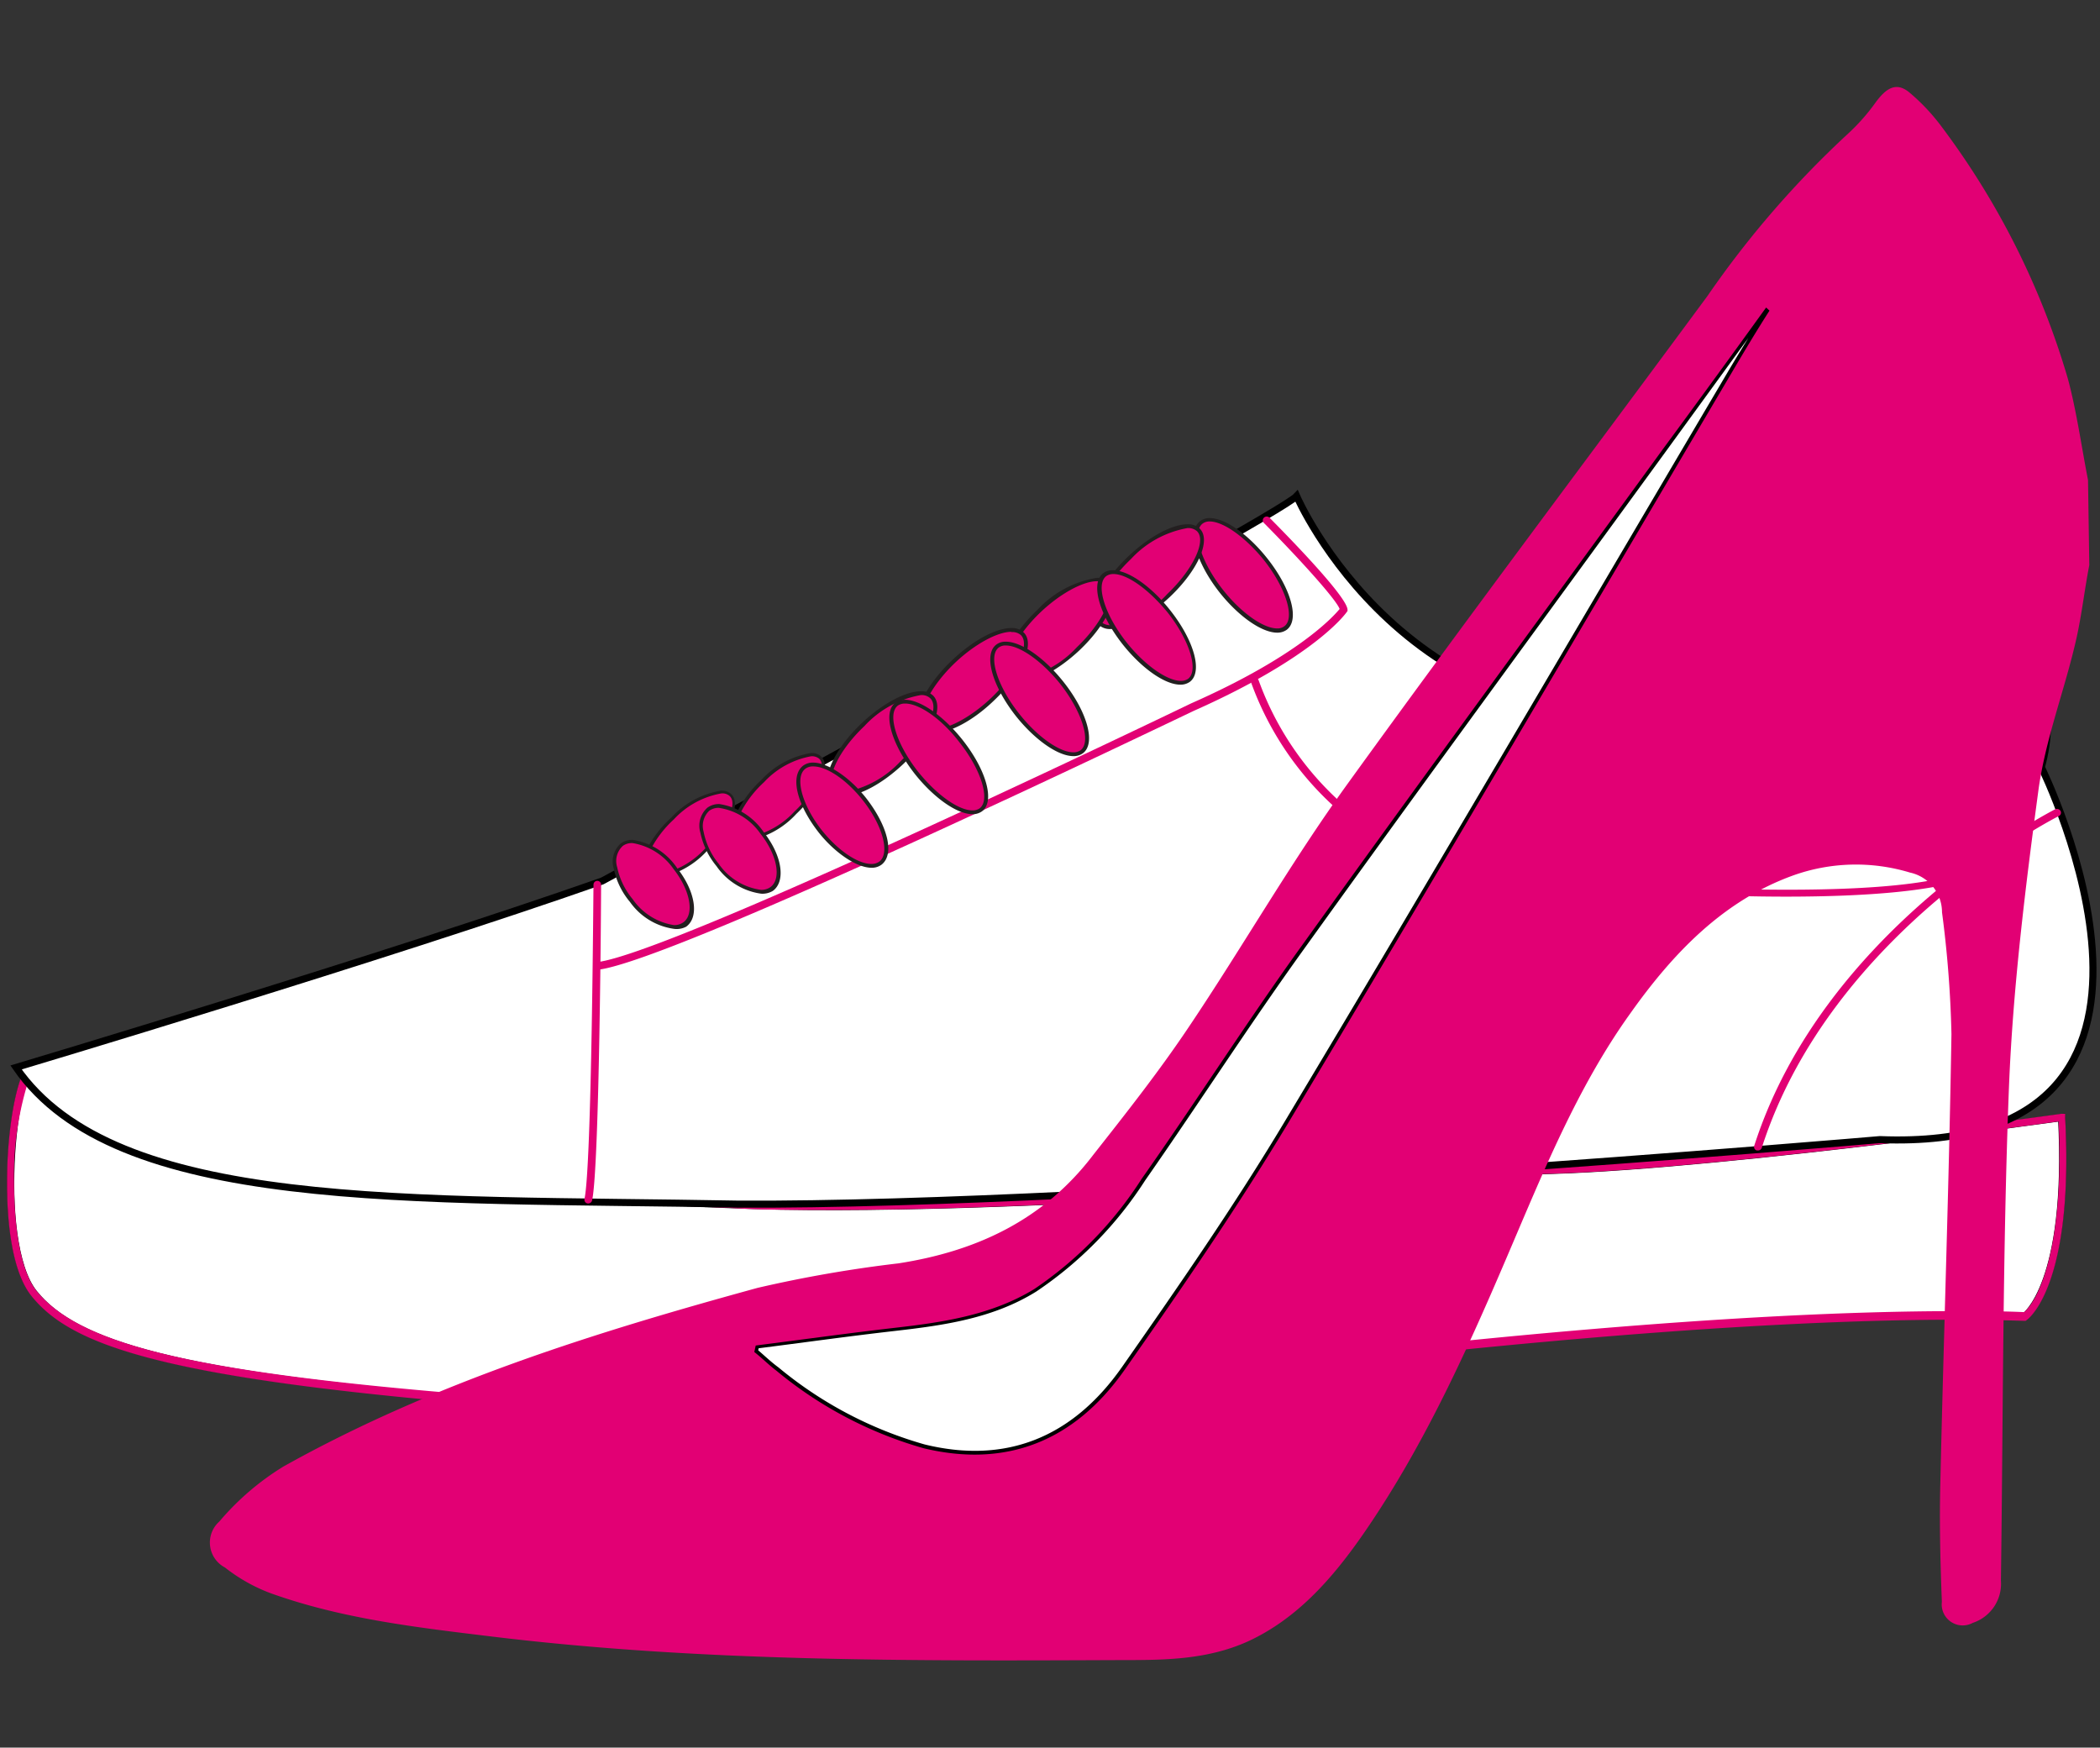 <svg xmlns="http://www.w3.org/2000/svg" viewBox="0 0 149 124"><rect x="0" y="0" width="149" height="124" fill="#333333" stroke="none"/><defs><style>.a,.c{fill:#fff;}.a{stroke:#000;stroke-miterlimit:10;stroke-width:0.5px;}.b{fill:#e20074;}.d{fill:#231f20;}</style></defs><title>обувь</title><path class="a" d="M2.78,75.6C1,74.37-.52,88.09,2.41,91.75s10.15,5.8,31.52,7.56l.68.06c21.83,1.69,38.82-.35,53.92-2.2s38.79-4.3,55.12-3.76c0,0,3.24-2.26,2.62-14.11,0,0-27.45,3.85-38.45,3.78,0,0-37.42,3.25-56.16,2.39,0,0-35.83-1.37-41.09-3.76S4.55,76.83,2.78,75.6Z"/><path class="b" d="M50.89,100.27c-5.4,0-10.88-.21-16.31-.64l-.67,0C11,97.69,4.93,95.34,2.2,91.92.7,90,.49,86.05.5,83.84c0-3.19.49-6.38,1.16-7.77.26-.55.56-.82.9-.82a.62.62,0,0,1,.38.13,9.16,9.16,0,0,1,1.59,1.54,16.07,16.07,0,0,0,6.15,4.55c5.16,2.33,40.63,3.72,41,3.73,2.1.1,4.54.15,7.25.15,19.49,0,48.58-2.51,48.88-2.54h.34c11,0,37.82-3.74,38.09-3.78l.29,0,0,.3c.62,11.86-2.6,14.25-2.74,14.34l-.07.05h-.09c-1.53-.05-3.18-.08-4.9-.08-15.66,0-35.93,2.09-50.18,3.83C77.73,98.76,65.46,100.27,50.89,100.27ZM2.56,75.79c-.06,0-.22.11-.42.52A22.07,22.07,0,0,0,1,83.84c0,3.64.56,6.46,1.58,7.74C5.7,95.44,13.9,97.39,34,99l.68.06c5.4.42,10.88.63,16.26.63,14.53,0,26.79-1.5,37.61-2.83,14.26-1.75,34.55-3.83,50.24-3.83,1.69,0,3.31,0,4.82.07,1.07-.88,2.87-4.74,2.45-13.53-2.95.41-27.41,3.74-37.87,3.74h-.32c-.27,0-29.38,2.54-48.9,2.54-2.72,0-5.17,0-7.27-.15-1.46-.06-35.94-1.4-41.19-3.78a16.74,16.74,0,0,1-6.34-4.68,8.49,8.49,0,0,0-1.49-1.46Z"/><path class="c" d="M85.74,82.51a.26.26,0,0,1-.15,0c-7.93-5.21-21.08-2.68-21.21-2.66-5,.69-20.57-1.94-21.23-2.06a.26.26,0,0,1-.22-.31.27.27,0,0,1,.31-.22c.16,0,16.16,2.74,21.05,2.06.12,0,13.48-2.59,21.59,2.74a.27.27,0,0,1-.14.49Z"/><path class="a" d="M1.14,75.74s26.42-7.9,41.59-13.23c0,0,47.84-25.77,49.27-27.31,0,0,7.85,18.21,28.56,15.46,0,0,16.24-3.44,18.74-7.73,0,0,7.86,3.09,5.54,11.51,0,0,13.54,27.39-11.46,26.42,0,0-54.8,4.71-80.94,4.58C29,85,8.21,86,1.14,75.74Z"/><path class="b" d="M42.45,68.8a.28.28,0,0,1-.28-.24.28.28,0,0,1,.24-.3c5.43-.67,41.73-18.17,42.1-18.35,7.61-3.36,10.12-6.19,10.54-6.7-.24-.67-2.86-3.57-5.37-6.1a.26.26,0,0,1,0-.38.28.28,0,0,1,.39,0c1.3,1.31,5.54,5.64,5.54,6.54v.08l-.05.07c-.09.13-2.28,3.2-10.82,7C83.26,51.11,48,68.11,42.48,68.8Z"/><path class="b" d="M41.69,85.39h0a.27.27,0,0,1-.22-.32c.52-2.35.63-22.1.64-22.3a.27.27,0,0,1,.27-.27h0a.27.27,0,0,1,.27.27c0,.82-.11,20-.64,22.41A.29.29,0,0,1,41.69,85.39Z"/><path class="b" d="M124.73,81.63h-.08a.26.26,0,0,1-.18-.34c5-15.56,21.19-23.78,21.35-23.87a.3.3,0,0,1,.38.12.26.26,0,0,1-.12.36c-.16.08-16.17,8.21-21.08,23.55A.28.28,0,0,1,124.73,81.63Z"/><path class="b" d="M126.69,63.62c-2.29,0-4.84-.07-7.66-.19-7.56-.33-14.28-1-14.34-1h0a22,22,0,0,1-15.92-14,.27.27,0,0,1,.2-.33.27.27,0,0,1,.34.19,21.49,21.49,0,0,0,15.5,13.65c.86.09,26.83,2.63,34.27,0a.27.27,0,0,1,.35.16.25.25,0,0,1-.16.34C136.9,63.2,132.7,63.62,126.69,63.62Z"/><path class="b" d="M89.79,39.68c1.64,2.07,2.28,4.27,1.41,4.9s-2.89-.53-4.53-2.61-2.29-4.26-1.42-4.9S88.14,37.61,89.79,39.68Z"/><path class="d" d="M90.62,44.89c-1.09,0-2.72-1.14-4.07-2.83-1.71-2.17-2.33-4.41-1.39-5.09a1.07,1.07,0,0,1,.67-.21c1.09,0,2.72,1.14,4.07,2.84,1.72,2.16,2.33,4.4,1.39,5.09A1.13,1.13,0,0,1,90.62,44.89ZM85.83,37a.8.8,0,0,0-.5.15c-.78.58-.12,2.73,1.45,4.71,1.27,1.61,2.85,2.73,3.84,2.73a.8.8,0,0,0,.5-.15c.79-.57.12-2.73-1.45-4.71C88.4,38.16,86.82,37,85.83,37Z"/><path class="b" d="M80.15,39.57c1.93-1.84,4.11-2.72,4.88-2s-.19,2.83-2.12,4.67S78.8,45,78,44.23,78.22,41.4,80.15,39.57Z"/><path class="d" d="M78.81,44.63a1.16,1.16,0,0,1-.87-.31c-.83-.8.1-2.93,2.12-4.85,1.45-1.38,3.1-2.27,4.19-2.27a1.18,1.18,0,0,1,.87.3c.83.81-.1,2.94-2.11,4.85C81.55,43.73,79.91,44.63,78.81,44.63Zm5.44-7.16a7.15,7.15,0,0,0-4,2.19c-1.84,1.75-2.81,3.8-2.11,4.48a1,1,0,0,0,.67.22,7.12,7.12,0,0,0,4-2.2c1.84-1.75,2.81-3.79,2.12-4.47A.94.94,0,0,0,84.25,37.47Z"/><path class="b" d="M73.73,43.35c1.93-1.84,4.11-2.72,4.87-2S78.41,44.2,76.48,46s-4.11,2.71-4.87,2S71.8,45.18,73.73,43.35Z"/><path class="d" d="M72.38,48.41a1.17,1.17,0,0,1-.87-.31c-.83-.8.1-2.94,2.12-4.85A7.29,7.29,0,0,1,77.83,41a1.21,1.21,0,0,1,.87.3c.83.81-.1,2.94-2.12,4.85C75.13,47.51,73.48,48.41,72.38,48.41Zm5.45-7.17c-1,0-2.62.89-4,2.2-1.84,1.75-2.8,3.8-2.11,4.48a1,1,0,0,0,.67.22,7.17,7.17,0,0,0,4-2.2c1.84-1.75,2.8-3.79,2.11-4.47A.92.92,0,0,0,77.83,41.24Z"/><path class="b" d="M67.66,47c1.93-1.83,4.11-2.71,4.87-2s-.19,2.83-2.11,4.66-4.12,2.72-4.88,2S65.73,48.79,67.66,47Z"/><path class="d" d="M66.31,52a1.21,1.21,0,0,1-.87-.31c-.83-.81.1-2.94,2.12-4.85,1.45-1.38,3.1-2.28,4.2-2.28a1.21,1.21,0,0,1,.87.31c.83.8-.1,2.94-2.12,4.85C69.06,51.12,67.41,52,66.31,52Zm5.45-7.17c-1,0-2.62.89-4,2.2-1.83,1.75-2.8,3.8-2.11,4.47a.92.92,0,0,0,.67.23c1,0,2.62-.89,4-2.2,1.84-1.75,2.8-3.8,2.11-4.47A.92.92,0,0,0,71.76,44.85Z"/><path class="b" d="M61.23,51.42c1.93-1.83,4.11-2.72,4.87-2s-.18,2.83-2.11,4.66-4.11,2.72-4.87,2S59.3,53.25,61.23,51.42Z"/><path class="d" d="M59.89,56.48a1.19,1.19,0,0,1-.87-.3c-.83-.81.1-2.94,2.11-4.86,1.46-1.38,3.11-2.27,4.2-2.27a1.19,1.19,0,0,1,.87.3c.83.81-.1,2.94-2.11,4.86C62.63,55.59,61,56.48,59.89,56.48Zm5.44-7.16a7.12,7.12,0,0,0-4,2.2c-1.84,1.74-2.81,3.79-2.11,4.47a.9.9,0,0,0,.67.22,7.15,7.15,0,0,0,4-2.19c1.84-1.75,2.81-3.8,2.11-4.48A.9.9,0,0,0,65.33,49.32Z"/><path class="b" d="M47.72,58.06c1.62-1.53,3.45-2.27,4.09-1.65s-.16,2.37-1.77,3.91S46.59,62.59,46,62,46.11,59.6,47.72,58.06Z"/><path class="d" d="M46.6,62.3a1,1,0,0,1-.73-.25c-.35-.34-.34-.95,0-1.74A7.94,7.94,0,0,1,47.64,58a6.1,6.1,0,0,1,3.52-1.9,1,1,0,0,1,.73.25c.7.68-.08,2.46-1.77,4.07A6.1,6.1,0,0,1,46.6,62.3Zm4.56-6a6,6,0,0,0-3.35,1.84A7.74,7.74,0,0,0,46.1,60.4c-.31.69-.33,1.23-.06,1.49a.73.73,0,0,0,.56.19A6,6,0,0,0,50,60.24c1.55-1.47,2.36-3.18,1.78-3.75A.77.77,0,0,0,51.16,56.3Z"/><path class="b" d="M54.14,55.42c1.61-1.54,3.44-2.28,4.08-1.66s-.15,2.38-1.77,3.91S53,60,52.36,59.33,52.52,57,54.14,55.42Z"/><path class="d" d="M53,59.66a1,1,0,0,1-.73-.25c-.34-.34-.34-1,0-1.74a7.9,7.9,0,0,1,1.75-2.33,6.13,6.13,0,0,1,3.52-1.91,1,1,0,0,1,.73.25c.7.68-.08,2.47-1.77,4.07A6.13,6.13,0,0,1,53,59.66Zm4.56-6a6,6,0,0,0-3.35,1.84,7.66,7.66,0,0,0-1.71,2.26c-.31.68-.33,1.23-.06,1.49a.77.77,0,0,0,.56.18,6,6,0,0,0,3.36-1.84c1.54-1.46,2.35-3.18,1.77-3.75A.81.81,0,0,0,57.57,53.66Z"/><path class="b" d="M82.91,43.37c1.65,2.08,2.28,4.27,1.42,4.9s-2.89-.53-4.54-2.6-2.28-4.27-1.42-4.9S81.27,41.3,82.91,43.37Z"/><path class="d" d="M83.75,48.58c-1.09,0-2.72-1.14-4.07-2.83-1.72-2.17-2.33-4.4-1.39-5.09a1.11,1.11,0,0,1,.67-.2c1.09,0,2.72,1.14,4.06,2.83,1.72,2.17,2.33,4.4,1.4,5.09A1.13,1.13,0,0,1,83.75,48.58ZM79,40.73a.87.87,0,0,0-.5.14c-.79.58-.13,2.74,1.44,4.72,1.28,1.6,2.86,2.72,3.85,2.72a.87.87,0,0,0,.5-.14c.78-.58.12-2.74-1.45-4.72C81.53,41.85,80,40.73,79,40.73Z"/><path class="b" d="M75.33,48.44c1.64,2.07,2.28,4.27,1.42,4.9s-2.9-.53-4.54-2.61-2.29-4.26-1.42-4.9S73.68,46.37,75.33,48.44Z"/><path class="d" d="M76.16,53.65c-1.09,0-2.72-1.14-4.07-2.83-1.71-2.17-2.33-4.4-1.39-5.09a1.07,1.07,0,0,1,.67-.2c1.09,0,2.72,1.14,4.07,2.83,1.72,2.16,2.33,4.4,1.39,5.09A1.11,1.11,0,0,1,76.16,53.65ZM71.37,45.8a.8.8,0,0,0-.5.14c-.78.58-.12,2.74,1.45,4.71,1.27,1.61,2.85,2.73,3.84,2.73a.87.87,0,0,0,.5-.14c.79-.58.12-2.74-1.44-4.72C73.94,46.92,72.36,45.8,71.37,45.8Z"/><path class="b" d="M68.19,52.56c1.64,2.08,2.28,4.27,1.42,4.91s-2.9-.54-4.54-2.61-2.29-4.27-1.42-4.9S66.54,50.49,68.19,52.56Z"/><path class="d" d="M69,57.77c-1.09,0-2.72-1.14-4.07-2.83-1.71-2.17-2.33-4.4-1.39-5.09a1.13,1.13,0,0,1,.67-.2c1.09,0,2.72,1.14,4.07,2.83,1.72,2.17,2.33,4.4,1.39,5.09A1.13,1.13,0,0,1,69,57.77Zm-4.79-7.85a.87.87,0,0,0-.5.14c-.78.58-.12,2.74,1.45,4.72C66.45,56.38,68,57.5,69,57.5a.87.87,0,0,0,.5-.14c.79-.58.13-2.74-1.44-4.71C66.8,51,65.22,49.92,64.23,49.92Z"/><path class="b" d="M61.32,56.69c1.5,1.88,2,3.92,1.15,4.55S59.7,60.87,58.2,59s-2-3.92-1.14-4.56S59.83,54.81,61.32,56.69Z"/><path class="d" d="M61.83,61.57c-1,0-2.55-1-3.74-2.5-1.56-2-2.05-4-1.11-4.74a1.14,1.14,0,0,1,.72-.22c1,0,2.55,1,3.74,2.5,1.56,2,2.05,4,1.11,4.74A1.14,1.14,0,0,1,61.83,61.57ZM57.7,54.38a.88.88,0,0,0-.55.16c-.79.58-.25,2.58,1.16,4.37,1.14,1.43,2.55,2.39,3.52,2.39a.94.94,0,0,0,.55-.16c.79-.58.25-2.58-1.17-4.37C60.08,55.34,58.67,54.38,57.7,54.38Z"/><path class="b" d="M54,59.08c1.24,1.56,1.54,3.33.68,4s-2.56-.12-3.8-1.67-1.53-3.33-.67-4S52.79,57.53,54,59.08Z"/><path class="d" d="M54,63.41a4.62,4.62,0,0,1-3.16-1.95,5.48,5.48,0,0,1-1.15-2.39,1.71,1.71,0,0,1,.5-1.76,1.38,1.38,0,0,1,.84-.26,4.62,4.62,0,0,1,3.16,2c1.3,1.64,1.58,3.47.65,4.16A1.44,1.44,0,0,1,54,63.41Zm-3-6.09a1.13,1.13,0,0,0-.67.2A1.48,1.48,0,0,0,49.92,59,5.18,5.18,0,0,0,51,61.3,4.37,4.37,0,0,0,54,63.14a1.13,1.13,0,0,0,.67-.2c.79-.59.48-2.28-.71-3.78A4.37,4.37,0,0,0,51,57.32Z"/><path class="b" d="M47.93,61.58c1.23,1.56,1.53,3.33.67,4s-2.56-.12-3.79-1.67-1.54-3.33-.68-4S46.69,60,47.93,61.58Z"/><path class="d" d="M47.85,65.91A4.6,4.6,0,0,1,44.7,64a5.4,5.4,0,0,1-1.16-2.39,1.72,1.72,0,0,1,.51-1.77,1.39,1.39,0,0,1,.83-.25,4.62,4.62,0,0,1,3.16,2c1.3,1.64,1.59,3.47.65,4.16A1.44,1.44,0,0,1,47.85,65.91Zm-3-6.09a1.08,1.08,0,0,0-.66.2,1.46,1.46,0,0,0-.4,1.51,5.18,5.18,0,0,0,1.1,2.27,4.37,4.37,0,0,0,2.93,1.84,1.11,1.11,0,0,0,.67-.2c.8-.59.48-2.28-.7-3.78A4.41,4.41,0,0,0,44.88,59.82Z"/><path class="a" d="M125.31,21.82q-3.63,5-7.27,10c-8.56,11.76-17.18,23.48-25.67,35.3-3.89,5.4-7.49,11-11.33,16.5a26.88,26.88,0,0,1-7.65,7.81c-3,1.87-6.45,2.36-9.86,2.75s-6.6.84-9.91,1.26l-.1.46c.52.44,1,.91,1.56,1.32a28.58,28.58,0,0,0,10.46,5.51c5.83,1.43,10.68-.46,14.28-5.6,4-5.72,8-11.49,11.6-17.51,10.52-17.56,20.86-35.27,31.28-52.92.93-1.58,1.9-3.13,2.85-4.69Z"/><path class="b" d="M148.15,34.06c-.47-2.4-.8-4.84-1.43-7.19A55.94,55.94,0,0,0,137.77,9a14.35,14.35,0,0,0-2.26-2.41c-1-.86-1.73-.26-2.41.65a14.36,14.36,0,0,1-1.95,2.22,68.8,68.8,0,0,0-10,11.54C112.61,32.57,104,44,95.56,55.69c-4,5.54-7.43,11.56-11.26,17.25-2.1,3.13-4.43,6.08-6.73,9C74,86.64,69.16,88.8,63.75,89.64a91.28,91.28,0,0,0-10,1.74c-11.53,3.16-23,6.73-33.63,12.67a18.85,18.85,0,0,0-4.55,3.9,2,2,0,0,0,.39,3.27,12.13,12.13,0,0,0,3.2,1.81c5.14,1.85,10.49,2.45,15.83,3.1,14.8,1.79,29.67,1.72,44.54,1.66,3,0,6.07,0,9-1.32,3.4-1.56,5.88-4.32,8.06-7.43,4.24-6.07,7.34-12.86,10.28-19.74,2.57-6,5-12.09,8.8-17.39,3.07-4.33,6.62-8,11.52-9.78a13.22,13.22,0,0,1,8.32-.22,2.88,2.88,0,0,1,2.28,2.82,78.71,78.71,0,0,1,.67,8.64c-.17,10.64-.55,21.27-.79,31.9-.07,2.8,0,5.6.11,8.39a1.49,1.49,0,0,0,2.19,1.49,2.92,2.92,0,0,0,2-3c.16-11.68.12-23.37.57-35,.28-7,1.15-14.08,2.09-21.07.48-3.53,1.79-6.92,2.61-10.4.44-1.83.64-3.72,1-5.58ZM125.31,21.82l.24.22c-1,1.56-1.92,3.11-2.85,4.69-10.42,17.65-20.76,35.36-31.28,52.92-3.61,6-7.59,11.79-11.6,17.51-3.6,5.14-8.45,7-14.28,5.6a28.58,28.58,0,0,1-10.46-5.51c-.54-.41-1-.88-1.56-1.32l.1-.46c3.31-.42,6.6-.88,9.91-1.26s6.81-.88,9.86-2.75A26.88,26.88,0,0,0,81,83.65c3.84-5.45,7.44-11.1,11.33-16.5,8.49-11.82,17.11-23.54,25.67-35.3Q121.69,26.84,125.31,21.82Z"/></svg>